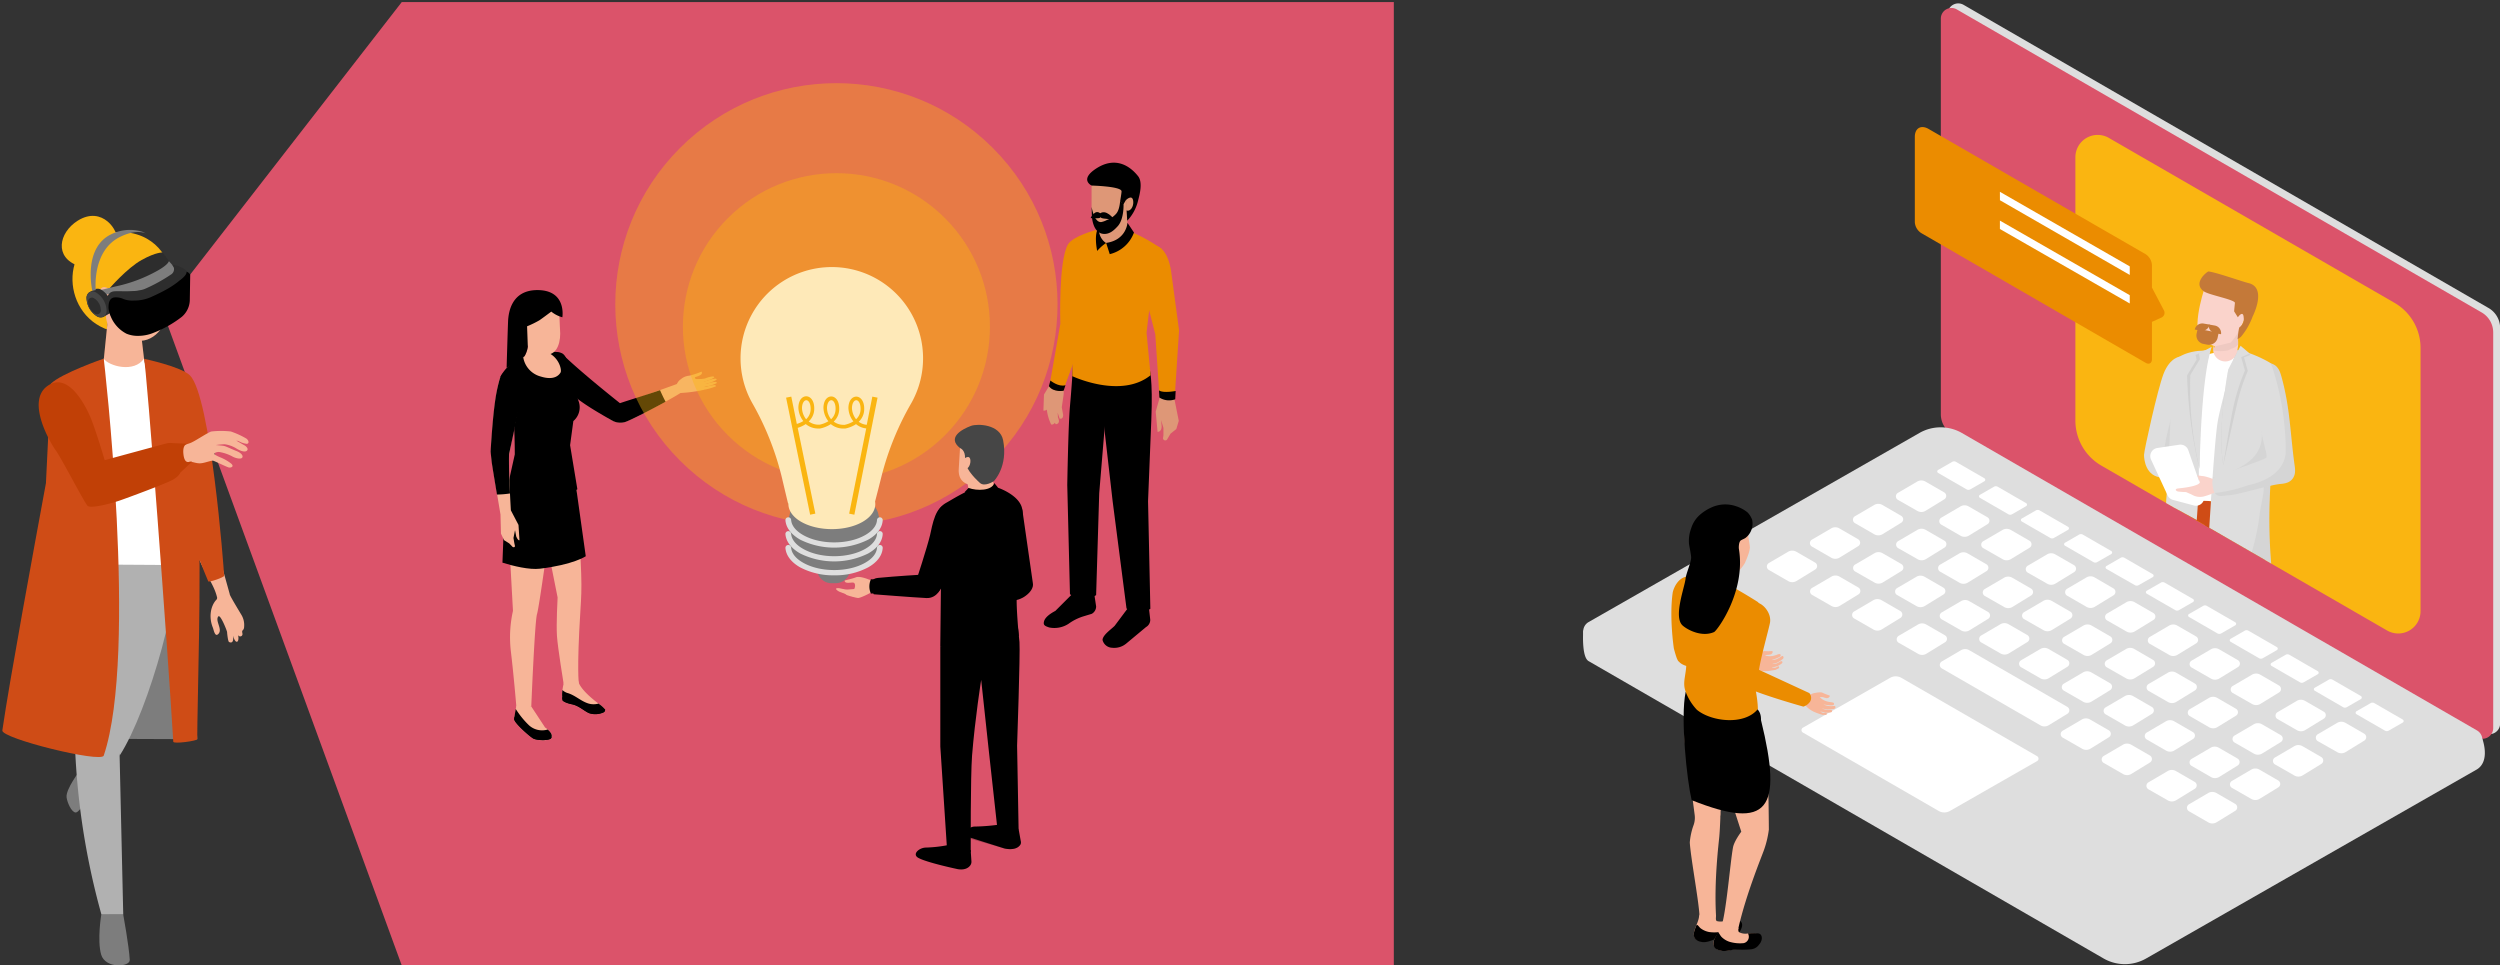 <svg xmlns="http://www.w3.org/2000/svg" viewBox="0 0 769 296.96"><rect x="0" y="0" width="769" height="296.96" fill="#333333" stroke="none"/><defs><style>.cls-1{isolation:isolate;}.cls-2{fill:#db536a;}.cls-3{fill:#dedede;}.cls-4{fill:#fff;}.cls-24,.cls-5{fill:#fab511;}.cls-6{opacity:0.04;}.cls-7{fill:#cf4c16;}.cls-8{opacity:0.1;}.cls-9{fill:#fad3cb;}.cls-10{opacity:0.05;}.cls-11{fill:#c47939;}.cls-12{opacity:0.06;}.cls-13{fill:#eb8c00;}.cls-14{fill:#f7b598;}.cls-15{fill:#7d7d7d;}.cls-16{fill:#b1b1b1;}.cls-17{fill:#623f2d;}.cls-18{fill:#2d2d2d;}.cls-19{fill:#464646;}.cls-20,.cls-25{mix-blend-mode:multiply;}.cls-20{opacity:0.3;}.cls-21{fill:#414e52;}.cls-22{fill:#c14006;}.cls-23{fill:#de9777;}.cls-24{opacity:0.4;}.cls-25{opacity:0.2;}.cls-26{fill:#fee9b8;}</style></defs><g class="cls-1"><g id="レイヤー_4" data-name="レイヤー 4"><polygon class="cls-2" points="123.58 0.64 58.51 84.44 50.63 97.42 123.58 296.96 428.74 296.96 428.74 0.64 123.58 0.64"/><path class="cls-3" d="M765.44,94.72,604,1.49a3.27,3.27,0,0,0-4.91,2.83V126a7.12,7.12,0,0,0,3.56,6.16l161.48,93.23a3.27,3.27,0,0,0,4.91-2.83V100.88A7.12,7.12,0,0,0,765.44,94.72Z"/><path class="cls-2" d="M763.36,96.11,601.88,2.88A3.27,3.27,0,0,0,597,5.72V127.41a7.11,7.11,0,0,0,3.55,6.16L762,226.8a3.27,3.27,0,0,0,4.91-2.83V102.27A7.11,7.11,0,0,0,763.36,96.11Z"/><path class="cls-3" d="M590.42,139.44,487,194s-.57,8.08,1.64,9.35l158.43,91.48a13.14,13.14,0,0,0,13.08,0l101.76-58.17c4.21-2.61,1.67-9.36,1.67-9.36L603.5,139.46A13.14,13.14,0,0,0,590.42,139.44Z"/><path class="cls-3" d="M590.42,133.18,488.66,191.34a3.3,3.3,0,0,0,0,5.73l158.43,91.47a13.11,13.11,0,0,0,13.08,0L761.92,230.4a3.3,3.3,0,0,0,0-5.72L603.5,133.2A13.14,13.14,0,0,0,590.42,133.18Z"/><path class="cls-4" d="M581.4,208.5l-26.82,15.33a.87.87,0,0,0,0,1.51l41.76,24.11a3.48,3.48,0,0,0,3.45,0l26.82-15.34a.87.87,0,0,0,0-1.51L584.85,208.5A3.48,3.48,0,0,0,581.4,208.5Z"/><path class="cls-4" d="M601.64,142.06l8.77,5.06a.53.53,0,0,1,0,.91l-4.36,2.5a1.14,1.14,0,0,1-1.13,0l-8.76-5.06a.53.53,0,0,1,0-.91l4.35-2.5A1.14,1.14,0,0,1,601.64,142.06Z"/><path class="cls-4" d="M614.49,149.72l8.76,5.06a.52.52,0,0,1,0,.9l-4.35,2.51a1.14,1.14,0,0,1-1.13,0L609,153.12a.52.52,0,0,1,0-.9l4.36-2.51A1.12,1.12,0,0,1,614.49,149.72Z"/><path class="cls-4" d="M627.38,157l8.77,5.06a.53.53,0,0,1,0,.91l-4.36,2.5a1.14,1.14,0,0,1-1.13,0l-8.77-5.06a.53.53,0,0,1,0-.91l4.35-2.5A1.14,1.14,0,0,1,627.38,157Z"/><path class="cls-4" d="M640.66,164.44l8.77,5.06a.53.53,0,0,1,0,.91l-4.36,2.5a1.14,1.14,0,0,1-1.13,0l-8.76-5.06a.52.52,0,0,1,0-.9l4.35-2.51A1.14,1.14,0,0,1,640.66,164.44Z"/><path class="cls-4" d="M653.42,171.55l8.77,5.07a.52.52,0,0,1,0,.9L657.83,180a1.12,1.12,0,0,1-1.13,0L647.94,175a.52.52,0,0,1,0-.9l4.35-2.51A1.14,1.14,0,0,1,653.42,171.55Z"/><path class="cls-4" d="M665.83,179.21l8.76,5.06a.52.52,0,0,1,0,.9l-4.35,2.51a1.14,1.14,0,0,1-1.13,0l-8.77-5.06a.53.53,0,0,1,0-.91l4.36-2.5A1.14,1.14,0,0,1,665.83,179.21Z"/><path class="cls-4" d="M678.82,186.37l8.76,5.06a.53.53,0,0,1,0,.91l-4.35,2.5a1.14,1.14,0,0,1-1.13,0l-8.77-5.06a.53.53,0,0,1,0-.91l4.36-2.5A1.14,1.14,0,0,1,678.82,186.37Z"/><path class="cls-4" d="M691.61,194l8.77,5.06a.53.53,0,0,1,0,.91l-4.36,2.5a1.14,1.14,0,0,1-1.13,0l-8.76-5.06a.53.53,0,0,1,0-.91l4.35-2.5A1.14,1.14,0,0,1,691.61,194Z"/><path class="cls-4" d="M704.19,201.41l8.77,5.06a.53.53,0,0,1,0,.91l-4.36,2.5a1.14,1.14,0,0,1-1.13,0l-8.76-5.06a.53.53,0,0,1,0-.91l4.35-2.5A1.14,1.14,0,0,1,704.19,201.41Z"/><path class="cls-4" d="M717.46,209.05l8.76,5.06a.53.53,0,0,1,0,.91l-4.35,2.51a1.14,1.14,0,0,1-1.13,0L712,212.46a.52.52,0,0,1,0-.9l4.36-2.51A1.14,1.14,0,0,1,717.46,209.05Z"/><path class="cls-4" d="M730.34,216.28l8.76,5.06a.53.53,0,0,1,0,.91l-4.35,2.5a1.14,1.14,0,0,1-1.13,0l-8.77-5.06a.53.53,0,0,1,0-.91l4.36-2.5A1.14,1.14,0,0,1,730.34,216.28Z"/><path class="cls-4" d="M583.81,151.6l5.94-3.48a2.49,2.49,0,0,1,2.49,0l5.81,3.35a1.24,1.24,0,0,1,0,2.13l-5.77,3.54a2.49,2.49,0,0,1-2.54,0l-6-3.42A1.24,1.24,0,0,1,583.81,151.6Z"/><path class="cls-4" d="M597.11,159.25l5.94-3.48a2.47,2.47,0,0,1,2.49,0l5.81,3.35a1.23,1.23,0,0,1,0,2.12l-5.77,3.54a2.49,2.49,0,0,1-2.54,0l-5.95-3.43A1.24,1.24,0,0,1,597.11,159.25Z"/><path class="cls-4" d="M610,166.5,616,163a2.51,2.51,0,0,1,2.5,0l5.8,3.35a1.25,1.25,0,0,1,0,2.13L618.52,172a2.49,2.49,0,0,1-2.54,0l-6-3.43A1.23,1.23,0,0,1,610,166.5Z"/><path class="cls-4" d="M623.75,174l5.94-3.48a2.48,2.48,0,0,1,2.5,0l5.8,3.34a1.24,1.24,0,0,1,0,2.13l-5.77,3.54a2.46,2.46,0,0,1-2.54,0l-6-3.42A1.24,1.24,0,0,1,623.75,174Z"/><path class="cls-4" d="M635.86,181.09l5.94-3.48a2.47,2.47,0,0,1,2.49,0L650.1,181a1.23,1.23,0,0,1,0,2.12l-5.77,3.54a2.49,2.49,0,0,1-2.54,0l-5.95-3.43A1.24,1.24,0,0,1,635.86,181.09Z"/><path class="cls-4" d="M648.15,188.71l5.94-3.48a2.48,2.48,0,0,1,2.5,0l5.8,3.35a1.23,1.23,0,0,1,0,2.12l-5.77,3.54a2.49,2.49,0,0,1-2.54,0l-6-3.43A1.23,1.23,0,0,1,648.15,188.71Z"/><path class="cls-4" d="M661.29,195.91l5.94-3.48a2.48,2.48,0,0,1,2.5,0l5.8,3.35a1.23,1.23,0,0,1,0,2.12l-5.77,3.54a2.49,2.49,0,0,1-2.54,0l-6-3.43A1.23,1.23,0,0,1,661.29,195.91Z"/><path class="cls-4" d="M674.15,203.2l5.94-3.48a2.48,2.48,0,0,1,2.5,0l5.8,3.35a1.23,1.23,0,0,1,0,2.12l-5.77,3.54a2.49,2.49,0,0,1-2.54,0l-6-3.43A1.23,1.23,0,0,1,674.15,203.2Z"/><path class="cls-4" d="M686.79,211l5.94-3.48a2.51,2.51,0,0,1,2.5,0l5.8,3.35a1.24,1.24,0,0,1,0,2.13l-5.77,3.54a2.49,2.49,0,0,1-2.54,0l-6-3.42A1.24,1.24,0,0,1,686.79,211Z"/><path class="cls-4" d="M700.57,219.06l5.94-3.48a2.48,2.48,0,0,1,2.5,0l5.8,3.35a1.23,1.23,0,0,1,0,2.12l-5.76,3.54a2.49,2.49,0,0,1-2.54,0l-6-3.43A1.24,1.24,0,0,1,700.57,219.06Z"/><path class="cls-4" d="M713,225.82l5.94-3.48a2.51,2.51,0,0,1,2.5,0l5.8,3.35a1.24,1.24,0,0,1,0,2.13l-5.77,3.54a2.49,2.49,0,0,1-2.54,0L713,228A1.24,1.24,0,0,1,713,225.82Z"/><path class="cls-4" d="M570.57,158.8l5.94-3.48a2.48,2.48,0,0,1,2.5,0l5.8,3.35a1.23,1.23,0,0,1,0,2.12l-5.77,3.54a2.49,2.49,0,0,1-2.54,0l-5.95-3.43A1.23,1.23,0,0,1,570.57,158.8Z"/><path class="cls-4" d="M583.87,166.45l5.94-3.48a2.51,2.51,0,0,1,2.5,0l5.8,3.35a1.24,1.24,0,0,1,0,2.13L592.37,172a2.49,2.49,0,0,1-2.54,0l-6-3.42A1.24,1.24,0,0,1,583.87,166.45Z"/><path class="cls-4" d="M596.78,173.69l5.94-3.47a2.48,2.48,0,0,1,2.5,0l5.8,3.35a1.23,1.23,0,0,1,0,2.12l-5.77,3.54a2.49,2.49,0,0,1-2.54,0l-6-3.43A1.24,1.24,0,0,1,596.78,173.69Z"/><path class="cls-4" d="M610.52,181.18l5.94-3.48a2.51,2.51,0,0,1,2.5,0l5.8,3.35a1.23,1.23,0,0,1,0,2.12L619,186.71a2.49,2.49,0,0,1-2.54,0l-6-3.43A1.23,1.23,0,0,1,610.52,181.18Z"/><path class="cls-4" d="M622.62,188.29l5.94-3.48a2.51,2.51,0,0,1,2.5,0l5.8,3.35a1.24,1.24,0,0,1,0,2.13l-5.77,3.54a2.49,2.49,0,0,1-2.54,0l-6-3.42A1.24,1.24,0,0,1,622.62,188.29Z"/><path class="cls-4" d="M634.92,195.9l5.94-3.48a2.48,2.48,0,0,1,2.5,0l5.8,3.35a1.24,1.24,0,0,1,0,2.12l-5.77,3.54a2.49,2.49,0,0,1-2.54,0l-6-3.43A1.23,1.23,0,0,1,634.92,195.9Z"/><path class="cls-4" d="M648.06,203.1l5.94-3.48a2.47,2.47,0,0,1,2.49,0L662.3,203a1.24,1.24,0,0,1,0,2.12l-5.77,3.54a2.49,2.49,0,0,1-2.54,0l-6-3.43A1.24,1.24,0,0,1,648.06,203.1Z"/><path class="cls-4" d="M660.92,210.39l5.94-3.48a2.47,2.47,0,0,1,2.49,0l5.8,3.35a1.23,1.23,0,0,1,0,2.12l-5.77,3.54a2.49,2.49,0,0,1-2.54,0l-6-3.43A1.24,1.24,0,0,1,660.92,210.39Z"/><path class="cls-4" d="M673.56,218.15l5.94-3.48a2.48,2.48,0,0,1,2.5,0l5.8,3.35a1.24,1.24,0,0,1,0,2.12l-5.77,3.54a2.49,2.49,0,0,1-2.54,0l-5.95-3.43A1.23,1.23,0,0,1,673.56,218.15Z"/><path class="cls-4" d="M687.33,226.26l5.94-3.48a2.51,2.51,0,0,1,2.5,0l5.8,3.35a1.24,1.24,0,0,1,0,2.13l-5.77,3.54a2.49,2.49,0,0,1-2.54,0l-5.95-3.42A1.24,1.24,0,0,1,687.33,226.26Z"/><path class="cls-4" d="M699.79,233l5.94-3.48a2.48,2.48,0,0,1,2.5,0l5.8,3.35a1.24,1.24,0,0,1,0,2.12l-5.77,3.54a2.49,2.49,0,0,1-2.54,0l-6-3.43A1.23,1.23,0,0,1,699.79,233Z"/><path class="cls-4" d="M557.34,166l5.94-3.47a2.46,2.46,0,0,1,2.5,0l5.8,3.35a1.24,1.24,0,0,1,0,2.12l-5.77,3.54a2.49,2.49,0,0,1-2.54,0l-5.95-3.43A1.23,1.23,0,0,1,557.34,166Z"/><path class="cls-4" d="M570.64,173.65l5.94-3.48a2.48,2.48,0,0,1,2.5,0l5.8,3.35a1.24,1.24,0,0,1,0,2.12l-5.77,3.54a2.49,2.49,0,0,1-2.54,0l-6-3.43A1.23,1.23,0,0,1,570.64,173.65Z"/><path class="cls-4" d="M583.55,180.89l5.94-3.48a2.48,2.48,0,0,1,2.5,0l5.8,3.35a1.23,1.23,0,0,1,0,2.12l-5.77,3.54a2.49,2.49,0,0,1-2.54,0l-6-3.43A1.24,1.24,0,0,1,583.55,180.89Z"/><path class="cls-4" d="M597.29,188.37l5.94-3.47a2.47,2.47,0,0,1,2.49,0l5.81,3.35a1.23,1.23,0,0,1,0,2.12l-5.77,3.54a2.49,2.49,0,0,1-2.54,0l-6-3.43A1.24,1.24,0,0,1,597.29,188.37Z"/><path class="cls-4" d="M609.39,195.49l5.94-3.48a2.47,2.47,0,0,1,2.49,0l5.81,3.35a1.24,1.24,0,0,1,0,2.12L617.89,201a2.49,2.49,0,0,1-2.54,0l-6-3.43A1.23,1.23,0,0,1,609.39,195.49Z"/><path class="cls-4" d="M621.68,203.1l5.94-3.48a2.51,2.51,0,0,1,2.5,0l5.8,3.35a1.24,1.24,0,0,1,0,2.13l-5.77,3.54a2.49,2.49,0,0,1-2.54,0l-5.95-3.42A1.24,1.24,0,0,1,621.68,203.1Z"/><path class="cls-4" d="M634.82,210.3l5.94-3.48a2.51,2.51,0,0,1,2.5,0l5.8,3.35a1.24,1.24,0,0,1,0,2.13l-5.77,3.54a2.49,2.49,0,0,1-2.54,0l-5.95-3.42A1.24,1.24,0,0,1,634.82,210.3Z"/><path class="cls-4" d="M647.68,217.59l5.94-3.48a2.51,2.51,0,0,1,2.5,0l5.8,3.35a1.24,1.24,0,0,1,0,2.13l-5.77,3.54a2.49,2.49,0,0,1-2.54,0l-5.95-3.42A1.24,1.24,0,0,1,647.68,217.59Z"/><path class="cls-4" d="M660.32,225.34l5.94-3.48a2.48,2.48,0,0,1,2.5,0l5.8,3.35a1.23,1.23,0,0,1,0,2.12l-5.77,3.54a2.49,2.49,0,0,1-2.54,0l-5.95-3.43A1.24,1.24,0,0,1,660.32,225.34Z"/><path class="cls-4" d="M674.1,233.46,680,230a2.48,2.48,0,0,1,2.5,0l5.8,3.35a1.24,1.24,0,0,1,0,2.12L682.6,239a2.49,2.49,0,0,1-2.54,0l-5.95-3.43A1.23,1.23,0,0,1,674.1,233.46Z"/><path class="cls-4" d="M686.55,240.21l5.94-3.48a2.48,2.48,0,0,1,2.5,0l5.8,3.35a1.23,1.23,0,0,1,0,2.12l-5.77,3.54a2.49,2.49,0,0,1-2.54,0l-6-3.43A1.24,1.24,0,0,1,686.55,240.21Z"/><path class="cls-4" d="M544.1,173.19l5.94-3.48a2.51,2.51,0,0,1,2.5,0l5.8,3.35a1.24,1.24,0,0,1,0,2.13l-5.77,3.54a2.49,2.49,0,0,1-2.54,0l-5.95-3.42A1.24,1.24,0,0,1,544.1,173.19Z"/><path class="cls-4" d="M557.4,180.84l5.94-3.47a2.46,2.46,0,0,1,2.5,0l5.8,3.35a1.23,1.23,0,0,1,0,2.12l-5.77,3.54a2.49,2.49,0,0,1-2.54,0l-6-3.43A1.24,1.24,0,0,1,557.4,180.84Z"/><path class="cls-4" d="M570.32,188.09l5.93-3.48a2.51,2.51,0,0,1,2.5,0l5.8,3.35a1.24,1.24,0,0,1,0,2.13l-5.77,3.54a2.49,2.49,0,0,1-2.54,0l-5.95-3.42A1.24,1.24,0,0,1,570.32,188.09Z"/><path class="cls-4" d="M584.05,195.57l5.94-3.48a2.48,2.48,0,0,1,2.5,0l5.8,3.34a1.24,1.24,0,0,1,0,2.13l-5.77,3.54a2.46,2.46,0,0,1-2.54,0l-6-3.42A1.24,1.24,0,0,1,584.05,195.57Z"/><path class="cls-4" d="M597.29,203.47l5.94-3.48a2.49,2.49,0,0,1,2.49,0l30.2,17.45a1.23,1.23,0,0,1,0,2.12l-5.77,3.54a2.49,2.49,0,0,1-2.54,0l-30.35-17.52A1.24,1.24,0,0,1,597.29,203.47Z"/><path class="cls-4" d="M634.45,224.79l5.94-3.48a2.47,2.47,0,0,1,2.49,0l5.81,3.35a1.24,1.24,0,0,1,0,2.12L643,230.31a2.49,2.49,0,0,1-2.54,0l-6-3.43A1.23,1.23,0,0,1,634.45,224.79Z"/><path class="cls-4" d="M647.09,232.54l5.94-3.48a2.51,2.51,0,0,1,2.5,0l5.8,3.35a1.24,1.24,0,0,1,0,2.13l-5.77,3.54a2.49,2.49,0,0,1-2.54,0l-5.95-3.42A1.24,1.24,0,0,1,647.09,232.54Z"/><path class="cls-4" d="M660.86,240.65l5.94-3.48a2.48,2.48,0,0,1,2.5,0l5.8,3.35a1.23,1.23,0,0,1,0,2.12l-5.77,3.54a2.49,2.49,0,0,1-2.54,0l-6-3.43A1.24,1.24,0,0,1,660.86,240.65Z"/><path class="cls-4" d="M673.32,247.41l5.94-3.48a2.51,2.51,0,0,1,2.5,0l5.8,3.35a1.24,1.24,0,0,1,0,2.13l-5.77,3.54a2.49,2.49,0,0,1-2.54,0l-5.95-3.42A1.24,1.24,0,0,1,673.32,247.41Z"/><path class="cls-5" d="M744.56,107v81a6.86,6.86,0,0,1-10.29,5.94l-35.68-20.6-1.91-1.11-4.09-2.36-8.76-5.05-4.29-2.48-1.17-.68h0l-2.78-1.6L669,156.28l-2.69-1.55-19.92-11.5a16,16,0,0,1-8-13.87v-81a6.86,6.86,0,0,1,10.29-5.94l87.83,50.71A16,16,0,0,1,744.56,107Z"/><path class="cls-3" d="M665.5,115c-1.83,4.75-6,23.64-6,24.92s.43,6.82,5.75,7l6.85-2.24-1.41-35S667.53,109.78,665.5,115Z"/><path class="cls-6" d="M670,118.68c-.57,2.78-1.15,5.56-1.79,8.32-1.07,4.65-2.65,9.39-2.61,14.2a4.34,4.34,0,0,1-.6,2.35c0,1.11-.12,2.23-.27,3.35.18,0,.36,0,.55.06l6.85-2.24L671.94,117A13.41,13.41,0,0,0,670,118.68Z"/><path class="cls-7" d="M679.23,167.39h0c0,.1,0,.21,0,.32C679.26,167.59,679.25,167.49,679.23,167.39Z"/><path class="cls-7" d="M696.68,172.23l-4.09-2.36-8.76-5.05-4.29-2.48-1.17-.68a1.1,1.1,0,0,1,0,.18c0-.06,0-.12,0-.18s0-.22,0-.33l-.06-.44c0-.15,0-.31-.07-.45,0-.3-.08-.58-.12-.86s0-.26-.05-.39l0-.29c-.05-.28-.08-.54-.11-.8,0-.11,0-.22,0-.32s0-.21,0-.31v0c0-.13,0-.26,0-.38s0-.18,0-.26c0-.23-.05-.42-.08-.6h0c0-.06,0-.12,0-.18h0s0-.09,0-.13l0-.24s0-.07,0-.1v0c0-.13,0-.23,0-.32h0a.09.09,0,0,0,0-.05c0-.11,0-.16,0-.16h0l1.3-.21,1.27-.21.62-.1h0l1.61-.26h0l11.3-1.83s.3.8.72,2.21c.24.83.53,1.86.81,3.06A54.87,54.87,0,0,1,696.68,172.23Z"/><path class="cls-8" d="M696.68,172.23l-4.09-2.36-8.76-5.05-4.29-2.48-1.17-.68,0-.33-.06-.44c0-.15,0-.31-.07-.45,0-.3-.08-.58-.12-.86s0-.26-.05-.39l0-.29c0-.28-.08-.54-.11-.8,0-.11,0-.22,0-.32s0-.21,0-.31v0c0-.13,0-.26,0-.38s0-.18,0-.26-.05-.42-.07-.6l0-.19h0s0-.09,0-.13l0-.24s0-.07,0-.1v0c0-.13,0-.23,0-.32h0a.09.09,0,0,0,0-.05c0-.11,0-.16,0-.16l1.3-.21,1.27-.21.62-.1h0l1.61-.26h0l11.3-1.83s.3.8.72,2.21c.24.83.53,1.86.81,3.06A54.87,54.87,0,0,1,696.68,172.23Z"/><path class="cls-7" d="M679.23,167.39h0c0,.1,0,.21,0,.32C679.26,167.59,679.25,167.49,679.23,167.39Z"/><path class="cls-7" d="M684,163.69c0,.33-.1.71-.16,1.13l-4.29-2.48-1.17-.68a1.1,1.1,0,0,1,0,.18c0-.06,0-.12,0-.18l-2.78-1.6L669,156.28c.05-1.23.1-2,.12-2.33v-.16L676,154l.6,0a7.67,7.67,0,0,1,1.9-.05,6.62,6.62,0,0,1,1.1.18h0a4.05,4.05,0,0,1,.47.12,4.84,4.84,0,0,1,.6.22h0C682.84,155.39,684.9,157.77,684,163.69Z"/><path class="cls-4" d="M682.82,108.33a15.61,15.61,0,0,0-14.53,15.41,43.81,43.81,0,0,0,.22,4.83c1.75,16.79.66,25.22.66,25.22l26.06.82c-1.68-18.56,3.12-41.94,3.12-41.94A22.47,22.47,0,0,0,682.82,108.33Z"/><path class="cls-3" d="M679.89,107.39a.37.37,0,0,1,0,.08.14.14,0,0,0,0,.06c-.06.23-.17.7-.33,1.37s-.44,1.83-.72,3h0c-1.17,5.11-2.91,13-3,15.92.45,5.12.59,10.27.53,15.35h0a1.93,1.93,0,0,1,0,.24h0c0,.94,0,1.87,0,2.8l0,1.08h0v.22h0c0,.43,0,.86,0,1.29h0c0,1.32-.11,2.64-.18,3.94,0,.39,0,.78-.07,1.16v0c0,.59-.07,1.17-.1,1.75-.09,1.45-.19,2.89-.3,4.31L669,156.28l-2.69-1.55c0-1,.11-1.93.17-2.9.11-1.81.21-3.61.3-5.38.19-3.23.35-6.34.49-9.21s.27-5.76.36-8.09h0c0-.19,0-.38,0-.57.13-3.64,0-7.46.06-10.59,0-3.34-1.44-5.87,2.57-8.2a14.92,14.92,0,0,1,1.74-.85,15.84,15.84,0,0,1,5-1.05h0c.43,0,.85-.09,1.25-.15h0l.25,0h0A7.47,7.47,0,0,0,679.89,107.39Z"/><path class="cls-3" d="M679.23,167.38c0,.1,0,.21,0,.32,0-.11,0-.21,0-.31Z"/><path class="cls-3" d="M700.62,116.19a4.87,4.87,0,0,1,0,.54c0,.48-.09,1-.14,1.56-.54,6-1.42,16.61-2,28.21-.05,1-.09,1.95-.13,2.93-.08,1.5-.14,3-.19,4.53a161.79,161.79,0,0,0,.46,19.38l-1.91-1.11-4.09-2.36-8.76-5.05-4.29-2.48c.16-2.59.33-5.2.5-7.78,0-.11,0-.21,0-.32v-.11l.15-2.2c.11-1.58.22-3.12.33-4.63.55-7.58,1.09-14,1.51-16.92.31-2.2,1.27-6.07,2.31-10h0c1-3.69,2-7.43,2.68-9.9h0c0-.08.05-.16.07-.24.2-.75.36-1.37.46-1.81a3.17,3.17,0,0,0,.13-.77l.5.06.24,0c.51.08,1,.2,1.59.34l.72.2.82.26.37.13h0a37.59,37.59,0,0,1,5.85,2.67,4.07,4.07,0,0,1,.65.43h0a5.49,5.49,0,0,1,1.9,2.73,3.53,3.53,0,0,1,.14.56,2.3,2.3,0,0,1,.06.28l0,.24a2.11,2.11,0,0,1,0,.25C700.62,116,700.62,116.08,700.62,116.19Z"/><path class="cls-6" d="M700.62,116.19a4.87,4.87,0,0,1,0,.54c0,.48-.09,1-.14,1.56-.54,6-1.42,16.61-2,28.21-.05,1-.09,1.95-.13,2.93-.08,1.5-.14,3-.19,4.53a161.79,161.79,0,0,0,.46,19.38l-1.91-1.11-4.09-2.36a72.46,72.46,0,0,0,2.29-10.45c.09-.76.17-1.33.23-1.78.3-2.12.35-1.56,1.1-6.21a5.45,5.45,0,0,0,0-1.5,4.39,4.39,0,0,0-.66-1.92,4,4,0,0,0-.71-.87,4.41,4.41,0,0,0-7,1.29,5.23,5.23,0,0,0-4.19.08c-.5.22-1,.45-1.45.71a14.11,14.11,0,0,0-1.51.92l-.27.19.09-1.37v0c0-.49.06-1,.1-1.45h0v-.14l0-.49.31,0a3.06,3.06,0,0,0,1.46-.21c1.77-.72,3.64-1.45,5.41-2.31,3.24-1.58,6.11-3.61,7.32-6.92a10.34,10.34,0,0,0,.61-3.27v-.31h0a26.61,26.61,0,0,0-.1-2.66h0c-.15-1.71-.41-3.45-.64-5.15-.08-.58-.15-1.14-.22-1.71h0l-.06-.52.11-.08a3.72,3.72,0,0,0,.48-.41,4.37,4.37,0,0,0,1.08-2.15c.36-1.68.81-3.31,1.27-4.91h0c.36-1.25.73-2.49,1-3.74,0-.12.08-.25.11-.38a5.61,5.61,0,0,1,1.51,2.38,5.09,5.09,0,0,1,.14.56,2.3,2.3,0,0,1,.06.28l0,.24a2.11,2.11,0,0,1,0,.25C700.62,116,700.62,116.08,700.62,116.19Z"/><path class="cls-9" d="M688.87,100.65c-.09-.4-1.08.47-1.16.21l-.12-.34,0-.12a3,3,0,1,0-5.67,1.75s0,0,0,0,0,0,0,.09,0,.31,0,.56a10,10,0,0,1-.15,1.85,9.78,9.78,0,0,1-.46,1.8,5.84,5.84,0,0,1-.22.57c-.05.14-.08-.81-.08-.81a4,4,0,0,0-.22.77,3.73,3.73,0,0,0,7.35,1.24h0l.07-.37c0-.24.1-.58.14-1a7.23,7.23,0,0,0,.09-2C688.36,103.78,689.08,101.47,688.87,100.65Z"/><path class="cls-10" d="M688.87,100.65c-.09-.4-1.08.47-1.16.21l-.12-.34,0-.12a3,3,0,1,0-5.67,1.75s0,0,0,0,0,0,0,.09,0,.31,0,.56a10,10,0,0,1-.15,1.85,9.78,9.78,0,0,1-.46,1.8,5.84,5.84,0,0,1-.22.57c-.05.14-.08-.81-.08-.81a4,4,0,0,0-.22.77,3.79,3.79,0,0,0,0,.82,12.88,12.88,0,0,0,4.55,0c1.28-.77,2.37-.71,3.17-1.91,0-.35,0-.71,0-1.07C688.36,103.78,689.08,101.47,688.87,100.65Z"/><path class="cls-9" d="M676.81,104c.64,1,4.48,2.53,4.48,2.53l4.86-1.14c3.8-4,6-12.27,6-12.27l-13.53-6S674.09,99.6,676.81,104Z"/><path class="cls-11" d="M691.72,87.1c-2.62-.67-10.08-3.36-12.4-3.6-.36,0-5,3.58-1.41,6.12,1.59,1.13,9.66,2.57,9.55,3.57s-.25,2.57-.25,2.57l1.15,1.84s1.66-2.41,1.8.11a3,3,0,0,1-1.29,2.94c-.28.2-.59,3.72-.59,3.72l1-.73a20.53,20.53,0,0,0,3.62-6.26S697.45,88.56,691.72,87.1Z"/><path class="cls-12" d="M675.68,110.62l-2.94,4.86a142.62,142.62,0,0,0,3.85,28.89s0-27.09,3.42-37.32l-4.65,2.14Z"/><path class="cls-3" d="M676.68,110.49l-2.93,4.86a107.26,107.26,0,0,0,2.86,28.89s.27-27.32,3.71-37.56l-3.91,2.07Z"/><path class="cls-12" d="M689.2,106.31l-3.78,7.34s-3.45,17.92-1.54,29.46c0,0,2.86-13,4.22-18.8a62.49,62.49,0,0,1,3.32-10.22l-1.16-4.16,1.94-.79Z"/><path class="cls-3" d="M685.42,113.65s-3.45,17.92-1.54,29.46c0,0,2-13.12,3.33-18.93A63,63,0,0,1,690.54,114l-1.16-4.16,1.94-.8.64-.33-2.76-2.36Z"/><path class="cls-4" d="M661.67,141.39l5.09,11a2.56,2.56,0,0,0,1.65,1.38l6.41,1.71a2.54,2.54,0,0,0,3.06-3.29l-4.76-13.71a2.53,2.53,0,0,0-2.79-1.68l-6.74,1A2.54,2.54,0,0,0,661.67,141.39Z"/><path class="cls-9" d="M677.88,146.47a11.68,11.68,0,0,1-2-.31l.78,2.17s.39,1.21-6.63,1.91c-1,.1-1,.65-.09.95a21.4,21.4,0,0,0,2.47.17s1.24.53,1.87.83a4.82,4.82,0,0,0,3.6.52,21,21,0,0,0,4.92-2l-1.11-2.9A15.51,15.51,0,0,0,677.88,146.47Z"/><path class="cls-3" d="M701.91,116.36c-.51-1.88-1-3.7-3-4.45a4.2,4.2,0,0,0-5.53,3.12c-.3,1.62,0,9.16,3.3,22.62.18.73.76,2.52.41,3.16-.22.42-11.3,4.29-15.7,5.83-1.23.43-.86,2.59-.63,3.68.62,3,2.35,2.25,4.77,2.06,3.57-.29,12.53-3.23,16.11-3.54,1.55-.13,3-.52,3.83-2s.42-3.11.23-4.63C704.46,132.87,704.37,125.45,701.91,116.36Z"/><path class="cls-6" d="M701.91,116.36c-.51-1.88-1-3.7-3-4.45a3.38,3.38,0,0,0-.6-.17,4.84,4.84,0,0,1,.71,1.42,84,84,0,0,1,4.06,24.57,8.53,8.53,0,0,1,0,1,4.19,4.19,0,0,1,0,.61c-.59,5.86-6.07,8.75-11.54,9.9a45.42,45.42,0,0,1-10.23,2.4c.84,1.35,2.33.87,4.28.72,3.57-.29,12.53-3.23,16.11-3.54,1.55-.13,3-.52,3.83-2s.42-3.11.23-4.63C704.46,132.87,704.37,125.45,701.91,116.36Z"/><path class="cls-11" d="M675.67,102.67a2.64,2.64,0,0,0,2.07,3.11l1.18.23a2.74,2.74,0,0,0,3.23-2.16l.3-1.46L676,101.1Z"/><path class="cls-11" d="M681.19,100.12l-1.77-.31a2.36,2.36,0,0,0,2,2.68l1.77.32A2.37,2.37,0,0,0,681.19,100.12Z"/><path class="cls-11" d="M675.11,101.37l1.77.31a2.37,2.37,0,0,0,2.81-1.83l-1.77-.31A2.37,2.37,0,0,0,675.11,101.37Z"/><path class="cls-13" d="M589,42.1c0-2.68,1.9-3.78,4.23-2.44L660,78.19a4.3,4.3,0,0,1,1.94,3.36v6.91l3.68,7a1.6,1.6,0,0,1-.76,2.22L661.94,99v11.48c0,1.23-.87,1.74-1.94,1.12L591,71.71A4.3,4.3,0,0,1,589,68.35V42.1Z"/><polygon class="cls-4" points="655.11 84.57 615.18 61.59 615.17 59 655.11 81.94 655.11 84.57"/><polygon class="cls-4" points="655.11 93.35 615.17 70.44 615.17 67.86 655.11 90.8 655.11 93.35"/><g id="woman_back_2" data-name="woman back 2"><path class="cls-14" d="M539.57,202.65c.11-.12.25-.25.39-.38a5.24,5.24,0,0,1,2.67-2,18.61,18.61,0,0,0,2.28,0c.44-.08.41.35.27.59a1,1,0,0,1-.69.49,8.08,8.08,0,0,1-1,.09,2.14,2.14,0,0,0-.57.18,5.07,5.07,0,0,0,3,0c.91-.26,1.36-.58,1.67-.36.12.08.28.32,0,.68a6.39,6.39,0,0,1-1,.51c-.19.09-1.61.56-1.63.61a8.78,8.78,0,0,0,1.4-.25,10.1,10.1,0,0,0,1.76-1c.57-.14.63.61.29.87a9.68,9.68,0,0,1-1.72,1.13c-.23.1-1.54.42-1.57.45s.8,0,1.36-.19a10.47,10.47,0,0,0,1.31-.68c.4-.13.73.35.26.72a6.41,6.41,0,0,1-1.48.84c-.24.1-1.31.3-1.48.43s.53,0,1,0c.2,0,.82-.45.88-.44a.33.33,0,0,1,.13.62c-.1.07-.8.44-.9.48s-1.86.32-2,.33a7.85,7.85,0,0,1-3.21-.18,2.73,2.73,0,0,1-1.74-1.26A2,2,0,0,1,539.57,202.65Z"/><path class="cls-13" d="M514.5,182.45c.18-1.38,1.78-5.29,5.09-5.11,3.67.19,3.36,4.7,3.21,6.52-.3,3.75-1.19,12.88-1.41,15.13l16.7,3.09a2.63,2.63,0,0,1,1.34,1.77,4.36,4.36,0,0,1-1,2.63s-11.1-.36-15.52-1c-1.38-.2-4.92-.16-6.51-2a.56.56,0,0,1-.26-.27,6.33,6.33,0,0,1-.45-1c-.43-1.24-.81-2.74-.81-2.74S513.45,190.12,514.5,182.45Z"/><path class="cls-14" d="M522.13,289.14a4.41,4.41,0,0,0,2.84.36c1.68-.37,2.07-.79,3.16-.92a39.33,39.33,0,0,0,4.23-.95c1-.28,2.56-.68,3-2s-1.35-2.41-2.59-2.62a8.26,8.26,0,0,0-2.36.32,4.71,4.71,0,0,1-2.3,0c-.44-.15-.31-1.62-.31-1.62-2.63-2.36-5-1.05-5.17.21C522.3,284.7,519.53,287.61,522.13,289.14Z"/><path d="M534.21,283a10.1,10.1,0,0,0-3.18.24,2,2,0,0,1-.8,3.19,11.4,11.4,0,0,1-4.43.27,6.25,6.25,0,0,1-2.61-1.1c-.58-.43-1-1.31-1.33-1.05-.83,2-1.53,3.72.31,4.81a4.45,4.45,0,0,0,2.84.36c1.67-.37,2.07-.8,3.15-.92s3.85-.66,4.53-.85a3.44,3.44,0,0,0,2.57-1.58C536.36,284.56,536,283.12,534.21,283Z"/><path class="cls-14" d="M518.24,224.63a6.8,6.8,0,0,1,7.59-6.18l.17,0a10.25,10.25,0,0,1,1.07.22,6.78,6.78,0,0,1,5.09,7.39l-2.91,23.57c0,.2,0,.39,0,.58s0,.48-.07.84a4,4,0,0,0,0,.49c-.05,1.25-.16,4-.33,5.87-.19,2.06-1.62,13.58-1,24.25a2.91,2.91,0,0,1-2.94,2.63c-1.88-.11-2.15-.66-2.13-2,0-4-2.7-18.18-3-23.16a20.4,20.4,0,0,1,1.22-5.47,6.75,6.75,0,0,0,.28-3c-.55-4.27-2.08-16-2.61-19.19A28.8,28.8,0,0,1,518.24,224.63Z"/><path class="cls-14" d="M527.91,291.77a4.27,4.27,0,0,0,2.71.71c1.71-.1,2.19-.56,3.28-.51s4-.15,4.71-.22c1.06-.12,1.3-.27,2.23-1.32,1.24-1.4.94-2.71-.26-3.11a9.07,9.07,0,0,0-2.93-.18,4.27,4.27,0,0,1-2.69-.39c-.38-.25-.22-1.25-.22-1.25-2.22-2.76-4.52-2.08-5-.79C528.6,287.62,525.59,289.84,527.91,291.77Z"/><path d="M540.73,287.11a21.28,21.28,0,0,0-3.08,0,2,2,0,0,1-1.31,3,11.23,11.23,0,0,1-4.42-.44,6.18,6.18,0,0,1-2.39-1.49c-.5-.52-.8-1.46-1.15-1.25-1.14,1.8-1.89,3.56-.76,4.79a4.79,4.79,0,0,0,3,.81c1.71-.1,2.17-.46,3.26-.41s3.9,0,4.6-.11a3.27,3.27,0,0,0,2.55-1.38C542.44,289.11,542.11,287.13,540.73,287.11Z"/><path class="cls-14" d="M533.07,260.68c.35-1.92,2.45-4.71,2.45-4.71l.1-.14c-1.19-3.66-3.57-11-5.33-17-2-6.81-3.25-10.66-3.25-10.66s1.55-4.94,9.86-7.2c2.72-.74,4.85,1.67,4.85,1.67a85.85,85.85,0,0,1,1.83,11.67c.43,4.73.52,20.87.52,20.87a29.89,29.89,0,0,1-1.43,6.08c-.67,2-5.51,13.53-7.93,24.19a2.23,2.23,0,0,1-2.77,1.74c-2.25-.43-3.13-.1-2.48-2.12C531.05,280.27,532.18,265.59,533.07,260.68Z"/><path d="M541.68,221.48c.2-6.38-7.81-4.48-11.31-5.94l-11.85-2.73c-1.7,7.85.39,27.33,1.83,33.32C544,255.54,548.48,249.15,541.68,221.48Z"/><path class="cls-13" d="M540.72,218.1c-4.08,5.08-14.29,3.92-18.76.23a16.46,16.46,0,0,1-3.44-5.52c-1.2-3.19.4-5.38.2-10-1.07-24.58-5.08-34.66,21.84-17.73,1,.69.57,1.95.82,4.89.31,4.78,3.37,6.18.16,8.81C536.42,202.39,540.6,210.63,540.72,218.1Z"/><path class="cls-14" d="M556.44,213.76a5.23,5.23,0,0,1,.66-.18c.07-.28,2.54-.78,3.36-.56a18.79,18.79,0,0,0,2.11.85c.44.09.25.47,0,.65a1,1,0,0,1-.82.21,7.51,7.51,0,0,1-1-.28,3.93,3.93,0,0,0-1,0,1.74,1.74,0,0,1,.14.12,4.94,4.94,0,0,0,2.59,1.3c.93.2,1.48.13,1.65.46.07.13.1.42-.32.61a7.2,7.2,0,0,1-1.15,0c-.21,0-1.68-.25-1.73-.22a7.91,7.91,0,0,0,1.35.43,9.4,9.4,0,0,0,2,0c.57.15.27.84-.15.91a10.56,10.56,0,0,1-2.06.19c-.25,0-1.56-.35-1.6-.34s.73.33,1.29.47a12.52,12.52,0,0,0,1.48,0c.42.06.47.64-.11.75a7,7,0,0,1-1.7.05,13.35,13.35,0,0,0-1.52-.32c-.09,0,.45.29.87.42.2,0,.94,0,1,0a.33.33,0,0,1-.18.61h-1a19.26,19.26,0,0,1-1.94-.66,7.85,7.85,0,0,1-2.75-1.66,2.68,2.68,0,0,1-.93-1.92A2,2,0,0,1,556.44,213.76Z"/><path class="cls-13" d="M532.55,206.94s.68-10.17,2.9-17.59c.4-1.34,2.07-3.93,4.43-4.06,2.1-.12,5.24,3.21,4.53,6.46-.62,2.86-2.55,9.57-3.35,14.28l15.47,7.15a2.24,2.24,0,0,1,.26,2.63,4.05,4.05,0,0,1-2.06,1.55s-14.35-4-18.81-6.48C534.15,209.89,532.28,208.09,532.55,206.94Z"/><path class="cls-14" d="M537.78,165.09c.35-3.82-.59-6.72-.92-6.87-1.93-.86-6.67,5.47-7.09,7.43a5.78,5.78,0,0,0,.23,3.42c.16.46,1.66,2,2.13,2.77a8.06,8.06,0,0,1,.66,3.19c.06.62,0,1.58.29,1.61s.6.09,1.42-.69a12.9,12.9,0,0,0,2.2-2.71c.39-.86,1.62-3.66,1.56-4.93C538.23,167.62,537.78,165.09,537.78,165.09Z"/><path class="cls-14" d="M534.44,168.24a2.23,2.23,0,0,0,.66,1c.35.42.22,1,.63,1,.89-.09.56-1.71.64-2.59s-.3-2-1-1.42A2.06,2.06,0,0,0,534.44,168.24Z"/><path d="M537.57,157.64a11,11,0,0,0-3.63-1.95,10.21,10.21,0,0,0-7.39.35,14.09,14.09,0,0,0-3.71,2.36,9.07,9.07,0,0,0-2.65,4.17,10.85,10.85,0,0,0-.67,4.48c0,.55.47,2.41.67,4.23.15,1.43-1.54,5.05-1.71,6.72-.28,2.7-3.83,11.82-.89,14.42,1.72,1.51,6.06,3.6,9.66,2,.92-.41,9.84-12.43,7.63-25.61-.06-.32-.06-2.19.63-2.6.42-.26,1.14-.53,1.44-.77a5.57,5.57,0,0,0,2-5.6A6.73,6.73,0,0,0,537.57,157.64Z"/></g><path class="cls-15" d="M25.52,247.69s-1.44,2.27-2.23,2.24c-1.36-.07-2.65-3.24-2.81-4.69C20.2,242.7,24.6,237,24.6,237Z"/><path class="cls-14" d="M69.86,194.43s0,.12,0,.24c.08.71.28,2.67.61,2.82,1.24.55,1.34-.7,1.26-1.82a.57.57,0,0,1,0-.13c.56,2.64,2,2.42,1.52-.23a.69.69,0,0,0,1.33-.34,4.85,4.85,0,0,0-.09-.55.73.73,0,0,1,.31-.68,1.52,1.52,0,0,0,.29-.91,6.07,6.07,0,0,0-.78-3.61.6.6,0,0,0-.09-.15c-1.55-2.58-3.71-6.18-3.55-6.31l-4.57-16.37a1.25,1.25,0,0,1-.16-.17s-.27-1.08-.78-2.69A41.23,41.23,0,0,0,59.53,167c2.42,8.73,6.06,11.72,7.26,16.82a.85.85,0,0,1-.3.73c-1.71,1.89-2.33,5.32-1,8.55.24.57.63,3.19,1.79,1.77s-1.17-3.95-.13-5.25C67.76,188.86,69.72,193.74,69.86,194.43Z"/><polygon class="cls-15" points="60.71 227.38 38.14 227.29 55.79 168.84 60.71 227.38"/><path class="cls-15" d="M37.91,281.34s1.79,9.77,2,13.92c.13,2.23-7.53,2.8-8.8-1.65s.05-12.3.05-12.3Z"/><path class="cls-16" d="M54.09,168.34c2.39,11.62-8.17,50-17.29,64.09L18.22,164.61Z"/><path class="cls-16" d="M18.22,164.61c-3.09,10.37-2,41.52,4.67,56.21a226.27,226.27,0,0,0,8.31,60.49l6.71,0-2.08-91L53,185.4l2.79-16.56Z"/><path class="cls-5" d="M52,84.4c.8-3.88-4.17-13.55-15.94-13C18.31,72.3,18,96.56,33.53,101.55l11.39-16Z"/><polygon class="cls-17" points="43.22 101.16 44.37 110.92 38.59 125.44 31.91 110.71 33.56 94.39 43.22 101.16"/><polygon class="cls-14" points="43.22 101.16 44.37 110.92 38.59 125.44 31.91 110.71 33.56 94.39 43.22 101.16"/><path class="cls-14" d="M48.69,80.58c6.74.38,5.74,25.07-6.5,24.27-11.79-.76-9.42-10-9.42-10-2.93-.1-3.65-8.87.93-5.92C33.7,88.91,33.57,79.71,48.69,80.58Z"/><path class="cls-5" d="M24.25,81.83c-7.72-2.61-6.15-10.28-.37-13.93,7.64-4.82,12.82,3.32,12,6Z"/><path class="cls-4" d="M31.87,110.31c1.63,2.33,9.37,4.47,12.43,0l12.32,63.51-38.4-.24Z"/><path class="cls-7" d="M14.13,148.61C10.37,169,2.91,209.52.72,224.68c-.36,2.48,30.41,10.07,31.19,7.75,10.64-31.63,0-122.12,0-122.12s-13.1,4.54-16.29,7.73"/><path class="cls-7" d="M68.94,177.1c-.1-2.56-4.11-55.23-10.52-61.64-2.66-2.67-14.12-5.1-14.12-5.1.76,2.3,7.29,89.05,9,117.79,0,.78,7.37-.25,7.37-.77,0-10.8,1.38-51.75.32-70.33l-3.93,4.11s6.74,17.32,7,17.67S69,177.58,68.94,177.1Z"/><path class="cls-5" d="M45.28,80.56a9.54,9.54,0,0,0-7.14,5.92c-1.84,5.12-4.44,2.43-4.44,2.43l-1.79-7.08,6.68-2.92Z"/><path class="cls-18" d="M50.11,77.66s-2-.21-6.54,2.31-9.92,8.78-9.92,8.78l3.85,2.78L50.23,89,52,80.38Z"/><path class="cls-15" d="M47.91,83.56A45.65,45.65,0,0,1,35.4,88.14L28,89.92,28,91.53,34.1,90.3l15.53-1.53L55,84.44l-2.05-3-1-1.11S51.84,81.46,47.91,83.56Z"/><path class="cls-18" d="M27.54,89.86,29.13,89a2.16,2.16,0,0,1,2.17.22,6.81,6.81,0,0,1,3.08,5.33,2.16,2.16,0,0,1-.91,2l-1.6.91a2.16,2.16,0,0,1-2.17-.22,6.79,6.79,0,0,1-3.07-5.33A2.15,2.15,0,0,1,27.54,89.86Z"/><path class="cls-19" d="M26.63,91.86a6.79,6.79,0,0,0,3.07,5.33,2.16,2.16,0,0,0,2.17.22,2.16,2.16,0,0,0,.91-2,6.82,6.82,0,0,0-3.08-5.34,2.19,2.19,0,0,0-2.16-.22A2.15,2.15,0,0,0,26.63,91.86Z"/><path class="cls-18" d="M27.12,93a4.29,4.29,0,0,0,1.95,3.38A1.18,1.18,0,0,0,31,95.22a4.31,4.31,0,0,0-1.95-3.39A1.19,1.19,0,0,0,27.12,93Z"/><path class="cls-18" d="M54.29,91.81a34.26,34.26,0,0,1-9.35,5.41c-2.85,1.18-5.78,3.5-7.82,2.59A7.69,7.69,0,0,1,33,94.2c-.37-2.23-.07-4.45,2.23-4.6s6.76.41,9.57-.84a50.54,50.54,0,0,0,7.8-4.32,1.93,1.93,0,0,0,.38-3,6.59,6.59,0,0,1,3,.93,3.33,3.33,0,0,1,1.44,1.1l.09,2Z"/><path d="M35.05,91.5a5.53,5.53,0,0,1,3,.51,7.81,7.81,0,0,0,3.13.44,12.69,12.69,0,0,0,5.11-1c4.49-2,7.13-3.57,9.15-5.34l.06,0c.51-.44,2-1.55,1.89-2.56a2.3,2.3,0,0,1,.7.43,3.16,3.16,0,0,1,.42.49l-.13,8a7,7,0,0,1-2.47,5,34.37,34.37,0,0,1-8.68,4.9,12.42,12.42,0,0,1-4.69.94h0a9,9,0,0,1-3.63-.66,10.39,10.39,0,0,1-5.3-6.69,5.2,5.2,0,0,1-.23-1.45C33.38,92.22,34.28,91.67,35.05,91.5Z"/><g class="cls-20"><path class="cls-21" d="M34.13,95.09v0Z"/><path class="cls-21" d="M34.1,94.8v0Z"/><path class="cls-21" d="M58.49,92.09a1.11,1.11,0,0,1,0,.19A1.11,1.11,0,0,0,58.49,92.09Z"/></g><path class="cls-15" d="M34.34,72a13.09,13.09,0,0,1,9.5-.7l1.15.56c-1.49-.65-4-.91-7.81.89-9,4.19-7.73,16.48-7.73,16.48l-1.06.21S25.35,76.18,34.34,72Z"/><path class="cls-14" d="M55.16,137.35c1.79-.54,3.33-1,3.86-1.29,1.35-.62,5.09-3.12,6-3.33a25.79,25.79,0,0,1,6,0,26,26,0,0,1,4.75,2.17c.81.6.93,1.53.16,1.63a6.77,6.77,0,0,1-2.56-.86l-.7-.14s1.93,1.14,2.5,1.44,1.46,1.19.69,1.73-2.4-.26-3.23-.8a9.29,9.29,0,0,0-3.55-1.25,26.81,26.81,0,0,0-2.73.25s1.82.14,2.5.26,2.17.91,3.8,1.54,2.3,1.58,1.81,2.12-2.23.06-3.09-.47a12.92,12.92,0,0,0-4-1.33c-.76,0-1.48.31-1.44.59s1.37.9,1.89,1.09A13.88,13.88,0,0,1,71,142.52c1.24,1,0,1.42-.62,1.28s-4.2-1.91-4.76-2.07-2.44.63-3.78.77S59.2,142,58.38,142a11.82,11.82,0,0,0-3.09,1.59A14.38,14.38,0,0,1,55.16,137.35Z"/><path class="cls-22" d="M57.89,136.5s-1.86-.17-1.46,3.26,2,2.06,2.62,2.28l-3.59,3.34s-.23.92-2.06,2.06S39.13,153.17,36.72,154s-8.81,2.55-9.79,1.58-8-14.59-9.75-17-9.12-15-2.7-19.77,11.82,5.9,13.42,9.74,4.3,13,4.3,13,18.72-5.11,19.36-5.24a7,7,0,0,1,1.72,0Z"/><path class="cls-23" d="M324,116.63l2.21,1.09a5.21,5.21,0,0,1,.94,3.79l-.21,1.46-.34,2.33.42,2.28s.11,1.5-1.09,1.16l-.6-1.82.1,1.5s1,1.92-.69,2.08l-.28-.47a1,1,0,0,1-1.13.53A14.23,14.23,0,0,1,322,126a1.27,1.27,0,0,1-1.05.29l.18-4.94Z"/><path class="cls-13" d="M328.48,75.23c1.49-2.63,8.82-4.54,8.82-4.54-.13.23-3.05,29.49-3.05,29.49l-7.27,20s-3.64.19-4.18-1.42l3.36-19.13S325.54,80.4,328.48,75.23Z"/><path class="cls-13" d="M329,98.48s-.61-7-.72-13c0-.13,0-.27,0-.4a3.63,3.63,0,0,0,1-1q.15.18.33.36a5.63,5.63,0,0,0,6.12,1c-.75,7.36-1.48,14.7-1.48,14.7l-7.27,20a5.6,5.6,0,0,1-1.42.1,40.38,40.38,0,0,0,3-12.65C328.9,104.34,329,98.48,329,98.48Z"/><path d="M327.74,118.5l-.57,1.69s-3.08.61-4.53-1.41l.46-1.73S325.57,119.12,327.74,118.5Z"/><path d="M324.63,187.91l5.7-5.7h6.19l.65,4.33a2.6,2.6,0,0,1-1.34,2.27l-2.54.77a15.62,15.62,0,0,0-4.55,2.26,8,8,0,0,1-6,1.17c-1.36-.46-2-.72-1.52-2.12C321.57,190,322.57,189,324.63,187.91Z"/><path d="M342.87,192.5l4.48-6h6l.47,4.15a2.57,2.57,0,0,1-1.31,2.24l-6,5a5.79,5.79,0,0,1-4.43,1.36,3.15,3.15,0,0,1-2.93-2.36l0-.22C339.45,195.13,341.81,193.58,342.87,192.5Z"/><path d="M330.15,109.85l8.94,3,1.12,13.65-2.09,25.23-.95,31.34a7.36,7.36,0,0,1-8.05-.29l-.83-33.59s.31-18.24.83-24.22C330,115.08,330.15,109.85,330.15,109.85Z"/><path d="M354.14,129.29l-1,24.88.71,33.09s-4.35,3.18-7.34-.12l-4.26-32.94-3.12-27.28-3.66-12.8,18.1-.84S354.67,116.33,354.14,129.29Z"/><path class="cls-13" d="M328.6,78.66c0-3.83,2.06-5.67,4.71-6.3,7.17-1.7,9.53-3,13.72-1.42a49.16,49.16,0,0,1,10.31,5.65l-2.88,10.35-1.78,15.42,1.24,13.06c-9.14,7.37-24.08.29-24.08.29s.11-11.47.42-15.77a64.79,64.79,0,0,0-.27-6.57C328.29,86.59,328.55,83.24,328.6,78.66Z"/><path class="cls-23" d="M361.17,122.36l1.42,7.1-.76,2.52-1.77,1.41L359,135.18a.69.69,0,0,1-1.25-.48l.12-.75,0-2.34s-.73-2.48-.74-2.48v0l0-.26.18,2.15c.09,1.88-1.24,1.82-1.24,1.82l-.57-6.22,1.33-4.72Z"/><path class="cls-23" d="M347,70.94a4.48,4.48,0,1,1-9,0V63.61h8.3Z"/><path class="cls-23" d="M348,64.81c0,3.75-4.5,5.53-6.7,5.83-2.66.37-5.53-1.66-5.53-5.48V55.55l13,2.32Z"/><path d="M337.42,51.69c5.15-3.23,9.59-1.36,12.66,2.51,1.5,1.88.47,5.69,0,7.47a13.62,13.62,0,0,1-3.35,6.24l-.38-6.39-.75,1.27L344.54,62s.47-2.71.45-3.16c-.08-1.54-9.2-1.76-9.2-1.76S331.8,55.22,337.42,51.69Z"/><path class="cls-23" d="M348.58,61.85c.2,1.64-.88,3.45-2.21,2.84V61.52S348.3,59.61,348.58,61.85Z"/><path d="M346.81,68.53l2,3a10.58,10.58,0,0,1-7.45,6.65l-1.11-3.46C346.52,73.83,346.81,68.53,346.81,68.53Z"/><path d="M340.21,74.76a13.7,13.7,0,0,0-2.72,2.43s-1.17-5.48.58-7.22A5,5,0,0,0,340.21,74.76Z"/><path class="cls-13" d="M354.05,75.46c5.45-.52,6.25,8.51,6.25,8.51l2.38,17.66-1.37,21s-.63,1.18-4.67-.73l-1.27-19.07L351,85.8S350.86,75.77,354.05,75.46Z"/><path d="M361.63,120.27l-.13,2.55a5.51,5.51,0,0,1-4.87-.54l-.12-2.2S357.41,121,361.63,120.27Z"/><path d="M338.68,68.32a6.25,6.25,0,0,0,1.85-.67,7,7,0,0,0,2.68-1.77c.6-.61,1.12-1.71,1.33-3.88l1.06.53s.26,4.92-1.86,7.13c-.93,1-2.54,2.71-4.79,2.21-1.2-.27-2.67-1.52-3.06-5-.1-.9-.1-3.22-.1-3.22s.49,3,1.56,4A1.69,1.69,0,0,0,338.68,68.32Z"/><path d="M342.7,67.47s-3.64-.12-4-.48-.76-.95-.56-1.15C340.14,63.94,342.7,67.47,342.7,67.47Z"/><path d="M338.7,65.88c.19.21.09.77-.3,1.09s-2.93.12-2.93.12S336.92,63.91,338.7,65.88Z"/><path class="cls-14" d="M190.13,124.93c2.66-1.38,17.72-6.63,17.93-6.76a10.86,10.86,0,0,1,2.63,1.69c-.51,1-15.16,8.72-18.11,9.83a5.84,5.84,0,0,1-5.46-1.09A5.47,5.47,0,0,1,190.13,124.93Z"/><path class="cls-14" d="M209.46,116.62a4.41,4.41,0,0,1,2.5-1.05,22.33,22.33,0,0,0,3.82-1.26s.57.67-.64,1.23-1.59.36-1.31.85,2.21.07,2.42.21.9,3,0,3.36a41.58,41.58,0,0,1-6.88.92c-2.71.21-1.5-2.24-1.5-2.24C208.14,118.36,208.46,117.25,209.46,116.62Z"/><path class="cls-14" d="M216.88,116.41a8.11,8.11,0,0,1,2.48-.63c.25,0,.36.34.36.34a9.81,9.81,0,0,1-4.18,1.42l-1.63-.92A12.12,12.12,0,0,0,216.88,116.41Z"/><path class="cls-14" d="M220.11,116.46c.25,0,.35.33.35.33a11.25,11.25,0,0,1-4.41,1.49l-2-.59a28.28,28.28,0,0,0,3.46-.56A8.61,8.61,0,0,1,220.11,116.46Z"/><path class="cls-14" d="M220.18,117.46c.25.05.34.36.34.36a12.43,12.43,0,0,1-4.69,1.27l-1.74-.79a24.53,24.53,0,0,0,3.5-.31A9.08,9.08,0,0,1,220.18,117.46Z"/><path class="cls-14" d="M219.9,118.45c.25,0,.34.36.34.36a16,16,0,0,1-5.07,1.23l-1.36-.75a24.53,24.53,0,0,0,3.5-.31A9.08,9.08,0,0,1,219.9,118.45Z"/><path d="M173.7,109.62c5.14,4.9,14.08,12.08,17,14.4,2.9-1,8.53-2.67,12.33-4l.12.29c.5,1.1,1,2.18,1.59,3.26-4.59,2.52-10.43,5.5-12.17,6.15a5.23,5.23,0,0,1-3.9-.16l0,0-.23-.13a6.14,6.14,0,0,1-.89-.5c-6.15-3.49-10.19-6.1-13.23-9.1-4.34-4.28-7.73-7.07-7.73-7.07C168,108.06,172.47,108.45,173.7,109.62Z"/><path class="cls-14" d="M177.83,209.44c.63,2.66,4.94,6,6.46,7.12a9.28,9.28,0,0,1,1.86,1.67.92.92,0,0,1-.41.86,6.07,6.07,0,0,1-4.43.31c-1.58-.63-3.13-2.3-5.37-2.76s-2.86-1.15-2.86-1.15c-.58-2.34.46-5.83.46-5.83Z"/><path d="M174.63,213.19c2.29.68,4,2.44,6.25,3.17a5.53,5.53,0,0,0,3.22.06l.19.14a9.28,9.28,0,0,1,1.86,1.67.92.92,0,0,1-.41.86,6.07,6.07,0,0,1-4.43.31c-1.58-.63-3.13-2.3-5.37-2.76s-2.86-1.15-2.86-1.15a9.44,9.44,0,0,1-.07-3.23A3.89,3.89,0,0,0,174.63,213.19Z"/><path d="M177,216.07c1.35.66,2.48,1.67,3.87,2.27a5,5,0,0,0,5.15-.23l.1.12a.92.92,0,0,1-.41.86,6.07,6.07,0,0,1-4.43.31c-1.58-.63-3.13-2.3-5.37-2.76s-2.86-1.15-2.86-1.15a7.74,7.74,0,0,1-.16-1.12l.11.1C174.25,215.34,175.69,215.42,177,216.07Z"/><path class="cls-14" d="M163.42,217.31l4.23,6.44c1.92,1.34,2.48,2.53,1.85,3.37s-4.37.72-5.54,0-5.93-4.88-5.79-6,.65-4,.65-4Z"/><path d="M159.56,219.44a25.45,25.45,0,0,0,3.19,3.69,6,6,0,0,0,5.73,1.27c1.23,1.08,1.54,2,1,2.72s-4.37.72-5.54,0-5.93-4.88-5.79-6c.09-.68.33-2.11.49-3.06C158.94,218.57,159.25,219,159.56,219.44Z"/><path d="M162.6,225.1c1.92,1.59,4.64,2.56,7.1,1.59a1.2,1.2,0,0,1-.2.43c-.55.73-4.37.72-5.54,0s-5.93-4.88-5.79-6c0-.19.06-.44.11-.72C159.13,222.25,161,223.79,162.6,225.1Z"/><path class="cls-14" d="M157.79,149.68l18.92.68-7.78,13.82s-3.07,22.54-3.75,24.74-1.76,28.39-1.76,28.39a5.56,5.56,0,0,1-2.49.66,4.92,4.92,0,0,1-2.1-.63s-.82-9.78-1.69-17a37.14,37.14,0,0,1,.65-12.44l-1.37-24.82a52,52,0,0,1-.73-5.79C155.64,149.45,157.79,149.68,157.79,149.68Z"/><path class="cls-14" d="M177.23,149.71c1.87,29,1.83,29.7,1.29,38.33-1.14,18.25-.46,22.14-.46,22.14s-.36.83-2.58.83c-1.63,0-2.11-.7-2.11-.7s-1.8-11-2.05-14.67.2-11.86.2-11.86l-4.43-22.2Z"/><path d="M157.79,149.68h19.39l3,21.42s-3.78,2.59-14.08,3.83c-3.28.4-8.3-.83-11.55-1.86,0,0,.53-13.17.52-14.91C155.08,150.33,157.79,149.68,157.79,149.68Z"/><path d="M171.25,108.27a3.23,3.23,0,0,1,1.35.29s1.2.26,1.71,2.2c.22.85.06,2.52.36,3.79l1.68,4.24,1.7,4.82a5.55,5.55,0,0,1-1.69,5.91l-1,7.42,2.24,13.56s-13.13,7.52-21.82.82l2.57-11.55a212.93,212.93,0,0,0-1.18-21.83s-4-.73-3.13-2.27C158.28,108.22,167.55,108,171.25,108.27Z"/><path class="cls-14" d="M166.71,107.86c5.1,1,6.19,5.88,5.73,6.7s-1.95,2.56-6.11,1.26a7.35,7.35,0,0,1-5.38-5.9S163.42,107.24,166.71,107.86Z"/><path class="cls-14" d="M162.37,105.51l6.78-.73a10.87,10.87,0,0,1-1.14,7L161.16,110S162.66,107.43,162.37,105.51Z"/><path class="cls-14" d="M172.32,102.62c0,3.68-1.56,7.22-5.15,6.28,0,0-6.14-1.81-6.94-5.66l-1-6.79,12.7-2.23Z"/><path d="M165.3,89.23c9.09,0,7.68,8.37,7.68,8.37a9.38,9.38,0,0,1-3.41-1.75s-2.9,2.18-3.68,2.69a30.56,30.56,0,0,1-3.76,1.83l.23,6.31a8,8,0,0,1-1,2.88l-5.53,3.58s.38-12.94.47-14.69C156.46,96.46,157.12,89.23,165.3,89.23Z"/><path class="cls-14" d="M153.75,116.45a1.48,1.48,0,0,1,1.11-1c4.18-.84,5.38,4.39,5.29,5.41s-3.56,18.84-3.56,18.84c-.19,4.67.55,17.27.55,17.27l2.35,4.5.3,4.7s-.37.29-1-1.15l-.37-1.94-.48,2.4.28,1.66.14.64c.18.59-.48.75-.86.27-.11-.14-.86-.9-.86-.9l-1.6-1-.94-2-.15-5.89c-.62-3.7-2.55-15.17-2.68-16.4-.15-1.46-.3-2.87-.3-2.87s.5-9.2,1.33-15.15A49,49,0,0,1,153.75,116.45Z"/><path d="M153.75,116.45c.15-.51.84-1.77,1.37-1.87,4.19-.85,5.55,4.91,5.47,5.93s-4,19.17-4,19.17c-.11,2.71.09,8.07.28,12.11a28.84,28.84,0,0,1-4,.33c-.75-4.48-1.58-9.51-1.66-10.3-.15-1.46-.3-2.87-.3-2.87s.5-9.2,1.33-15.15A49,49,0,0,1,153.75,116.45Z"/><circle class="cls-24" cx="257.28" cy="93.6" r="68.02" transform="translate(9.17 209.34) rotate(-45)"/><circle class="cls-24" cx="257.28" cy="100.49" r="47.22" transform="translate(4.3 211.36) rotate(-45)"/><path d="M317.71,179.38c.56,2.79-4.33,5.86-6.42,5.16l3.14-28"/><path class="cls-14" d="M262.52,179.22c-.78-.15-2.67.49-2.72-.64,0-.06,2.27-.51,3.49-1s4,.7,4,.7l3.47.88s1.56,2.68.94,3.14c-.81.6-3.17-.59-3.45-.31-.51.5-3.94,2.13-4.41,1.94a21.64,21.64,0,0,1-3.25-.85,2.47,2.47,0,0,1-1-.87,8.53,8.53,0,0,0,2.54-.4C263.17,181.32,263.29,179.38,262.52,179.22Z"/><path class="cls-14" d="M257.56,180.91c.84-.1,2.09.53,3.35.42l2.72-.21-.21,2.62s-4.6-1.36-5.34-1.78S256.72,181,257.56,180.91Z"/><path d="M271.93,178.33s.38,3.48-.24,3.94c-.81.6-1.85.11-3.8.32a5.39,5.39,0,0,1,0-4.4C269.35,178.19,271.93,178.33,271.93,178.33Z"/><path d="M284.84,260.71a40.8,40.8,0,0,0,6.9-.79l6.84,1.54.23,3.47a1.88,1.88,0,0,1-.32,1.22c-1.34,1.91-4.17,1.14-4.17,1.14s-9.11-1.93-11.81-3.39C280.42,262.77,282.73,260.72,284.84,260.71Z"/><path d="M299.86,254.25a60.84,60.84,0,0,0,6.81-.51l6.65,1.25.69,3.84a1.41,1.41,0,0,1-.21,1.08c-1.42,2-4.9,1.06-4.9,1.06L298,257.52C296,256.72,297.72,254.25,299.86,254.25Z"/><path d="M296.57,254.25c.57,0,1.17,0,1.78-.05a12.07,12.07,0,0,0-1.73,2.49,4.78,4.78,0,0,0-.41,1.28l-1.52-.45C292.7,256.72,294.43,254.25,296.57,254.25Z"/><path class="cls-25" d="M307.61,259.67c-.3,0,3.61.86,5.78-.47a3.84,3.84,0,0,0,.61-.45v.08a1.41,1.41,0,0,1-.21,1.08c-1.42,2-4.9,1.06-4.9,1.06l-12.23-3.45a1.19,1.19,0,0,1-.88-1.07l.42.16C299,257.59,306.79,259.56,307.61,259.67Z"/><path d="M313.59,197.5c.26,3.6-.73,31.87-.73,31.87l.46,25.62s-.75,1.64-3.73,1.24c-1.38-.19-2.85-1.1-2.92-2.49l-2.44-22.15-2.42-22.46S299.92,221,299,232.48c-.48,6.28-.41,29.53-.41,29.53s-1.6,1.69-4.81.82c-2-.53-2.49-1.55-2.54-2.6l-2-30.6V198.79c.27.06,16.79-3.42,23.93-5.47C313.35,194.94,313.52,196.5,313.59,197.5Z"/><path d="M291.15,154.61c1.54-.85,5.81-3.56,8.67-4.36,4.76-1.33,7.28-.18,7.28-.18s6.54,2.22,7.33,6.49c.72,3.95-1.5,23.55-1.68,27s.64,12.09.64,12.09-9.14,3.81-15.09,3.79a65.61,65.61,0,0,1-9.07-.65l.31-28.7-1.49-8.92C288,158.15,288.5,156.07,291.15,154.61Z"/><path class="cls-14" d="M305.92,150.21c0,2.32-7.91,3.18-7.91.86l-1.1-6.62h7.78Z"/><path d="M305.85,148.59l1,1.23c.33.74-.53,1.68-1.22,2.11-2.54,1.59-7.3,1.71-8.9-.57l1.2-1.27C300.58,151.07,305.14,150.94,305.85,148.59Z"/><path class="cls-14" d="M308.16,138.21l-1.1,6.45c-.22,3.51-6.83,4.8-6.83,4.8-3.39-.21-5.54-1.64-5.32-5.21l.55-9Z"/><path class="cls-19" d="M298.68,131c2-.73,8.92-.54,9.88,4.42,1.58,8.14-2.85,12.58-2.85,12.58s-2.8,1.88-4.28.55c-2-1.82-4.75-4.73-4.59-7.46s-1.54-3.27-1.54-3.27C291.25,134.62,295.82,132.06,298.68,131Z"/><path class="cls-14" d="M298.5,141.65c.1,1.55-1,3.18-2.23,2.53l.18-3S298.36,139.54,298.5,141.65Z"/><path d="M291.71,155.31c5,.72,4.51,8.51,4.51,8.51s-3.23,12.33-7.4,17.93c-1.5,2-4.58-2-7-3.07,0,0,3.36-10.22,4.29-14.16C286.74,161.9,287.76,154.73,291.71,155.31Z"/><path d="M270,177.77c5.72-.56,13.33-1,13.33-1l.08,0c.77,2.52,6,1.14,6.3,3.63,0,0-1.29,3.73-4.74,3.56-3.94-.19-16.21-1.16-16.21-1.16S266.29,178.13,270,177.77Z"/><path class="cls-15" d="M246.83,153.45c5.34-3.1,14-3.1,19.4,0s5.4,8.13.06,11.24-14,3.1-19.4,0S241.49,156.55,246.83,153.45Z"/><ellipse class="cls-15" cx="256.56" cy="167.92" rx="7.94" ry="13.72" transform="translate(87.92 424) rotate(-89.84)"/><rect class="cls-15" x="242.78" y="158.65" width="27.57" height="9.46"/><path class="cls-3" d="M242.42,159.13a.85.85,0,0,1,.93.79c.12,1.73,1.43,3.39,3.71,4.67,5.27,3,13.82,3,19.07,0,2.25-1.28,3.55-2.93,3.64-4.66a.87.87,0,0,1,.92-.8.85.85,0,0,1,.83.89c-.12,2.32-1.73,4.47-4.51,6a23.53,23.53,0,0,1-20.83,0c-2.8-1.57-4.42-3.71-4.58-6A.86.86,0,0,1,242.42,159.13Z"/><path class="cls-15" d="M261.51,174.9a4.5,4.5,0,0,1-4.5,4.5h-1.2a4.49,4.49,0,0,1-4.5-4.5v-1h10.2Z"/><path class="cls-3" d="M242.42,163.38a.87.87,0,0,1,.93.8c.12,1.73,1.43,3.39,3.71,4.66,5.27,3,13.82,3,19.07,0,2.25-1.28,3.55-2.93,3.64-4.66a.88.88,0,0,1,.92-.81.86.86,0,0,1,.83.9c-.12,2.32-1.73,4.46-4.51,6a23.62,23.62,0,0,1-20.83,0c-2.8-1.57-4.42-3.71-4.58-6A.87.87,0,0,1,242.42,163.38Z"/><path class="cls-3" d="M242.42,167.64a.87.87,0,0,1,.93.8c.12,1.73,1.43,3.39,3.71,4.66,5.27,3,13.82,3,19.07,0,2.25-1.27,3.55-2.93,3.64-4.65a.89.89,0,0,1,.92-.81.86.86,0,0,1,.83.9c-.12,2.32-1.73,4.46-4.51,6a21.61,21.61,0,0,1-10.4,2.43,21.87,21.87,0,0,1-10.43-2.42c-2.8-1.57-4.42-3.72-4.58-6A.87.87,0,0,1,242.42,167.64Z"/><path class="cls-26" d="M254,82.21A28.07,28.07,0,0,1,280.32,124a88.18,88.18,0,0,0-9.09,22.2c-.66,2.65-1.35,5.37-2.06,8.08.39,2.22-.88,4.53-3.82,6.23-5.2,3-13.67,3-18.91,0-2.71-1.56-4-3.63-3.93-5.67h-.11c-.66-2.73-1.31-5.46-1.93-8.1a88.08,88.08,0,0,0-9.13-22.86A28.07,28.07,0,0,1,254,82.21Z"/><path class="cls-5" d="M243.4,122l-1.6.32,7.4,36,1.6-.33-5.43-26.38a9.29,9.29,0,0,0,2-.87,5.6,5.6,0,0,0,.48-.3,5.92,5.92,0,0,0,4,1.37h.39a9.4,9.4,0,0,0,2.84-1.06,5.4,5.4,0,0,0,.47-.3,6,6,0,0,0,4,1.37H260a9.5,9.5,0,0,0,2.84-1.06c.16-.1.32-.19.47-.3a5.74,5.74,0,0,0,3.14,1.32L261.2,158l1.6.32,7.13-36-1.6-.32-1.72,8.67a4.8,4.8,0,0,1-2.47-.94,5.28,5.28,0,0,0,1.69-3.73c.09-2.67-1.16-3.94-2.37-4h-.07c-1.11,0-2.33,1-2.42,3.39a7,7,0,0,0,1.53,4.23,8.46,8.46,0,0,1-2.69,1.06h-.25a5,5,0,0,1-3.11-1,5.28,5.28,0,0,0,1.69-3.73c.1-2.67-1.16-3.94-2.37-4h-.06c-1.12,0-2.34,1-2.42,3.39a7,7,0,0,0,1.52,4.23,8.46,8.46,0,0,1-2.69,1.06h-.25a5,5,0,0,1-3.11-1,5.25,5.25,0,0,0,1.7-3.73c.09-2.67-1.17-3.94-2.38-4H248c-1.12,0-2.33,1-2.42,3.39a7,7,0,0,0,1.52,4.23,8.61,8.61,0,0,1-2,.88Zm18.66,3.45c.06-1.54.71-2.34,1.33-2.34h0c.69,0,1.38,1,1.32,2.85a4.2,4.2,0,0,1-1.38,3A5.9,5.9,0,0,1,262.06,125.48Zm-7.68,0c.05-1.54.7-2.34,1.32-2.34h0c.69,0,1.39,1,1.32,2.85a4.2,4.2,0,0,1-1.38,3A5.87,5.87,0,0,1,254.38,125.48Zm-7.69,0c.06-1.54.71-2.34,1.33-2.34h0c.69,0,1.39,1,1.33,2.85a4.21,4.21,0,0,1-1.39,3A5.87,5.87,0,0,1,246.69,125.48Z"/></g></g></svg>